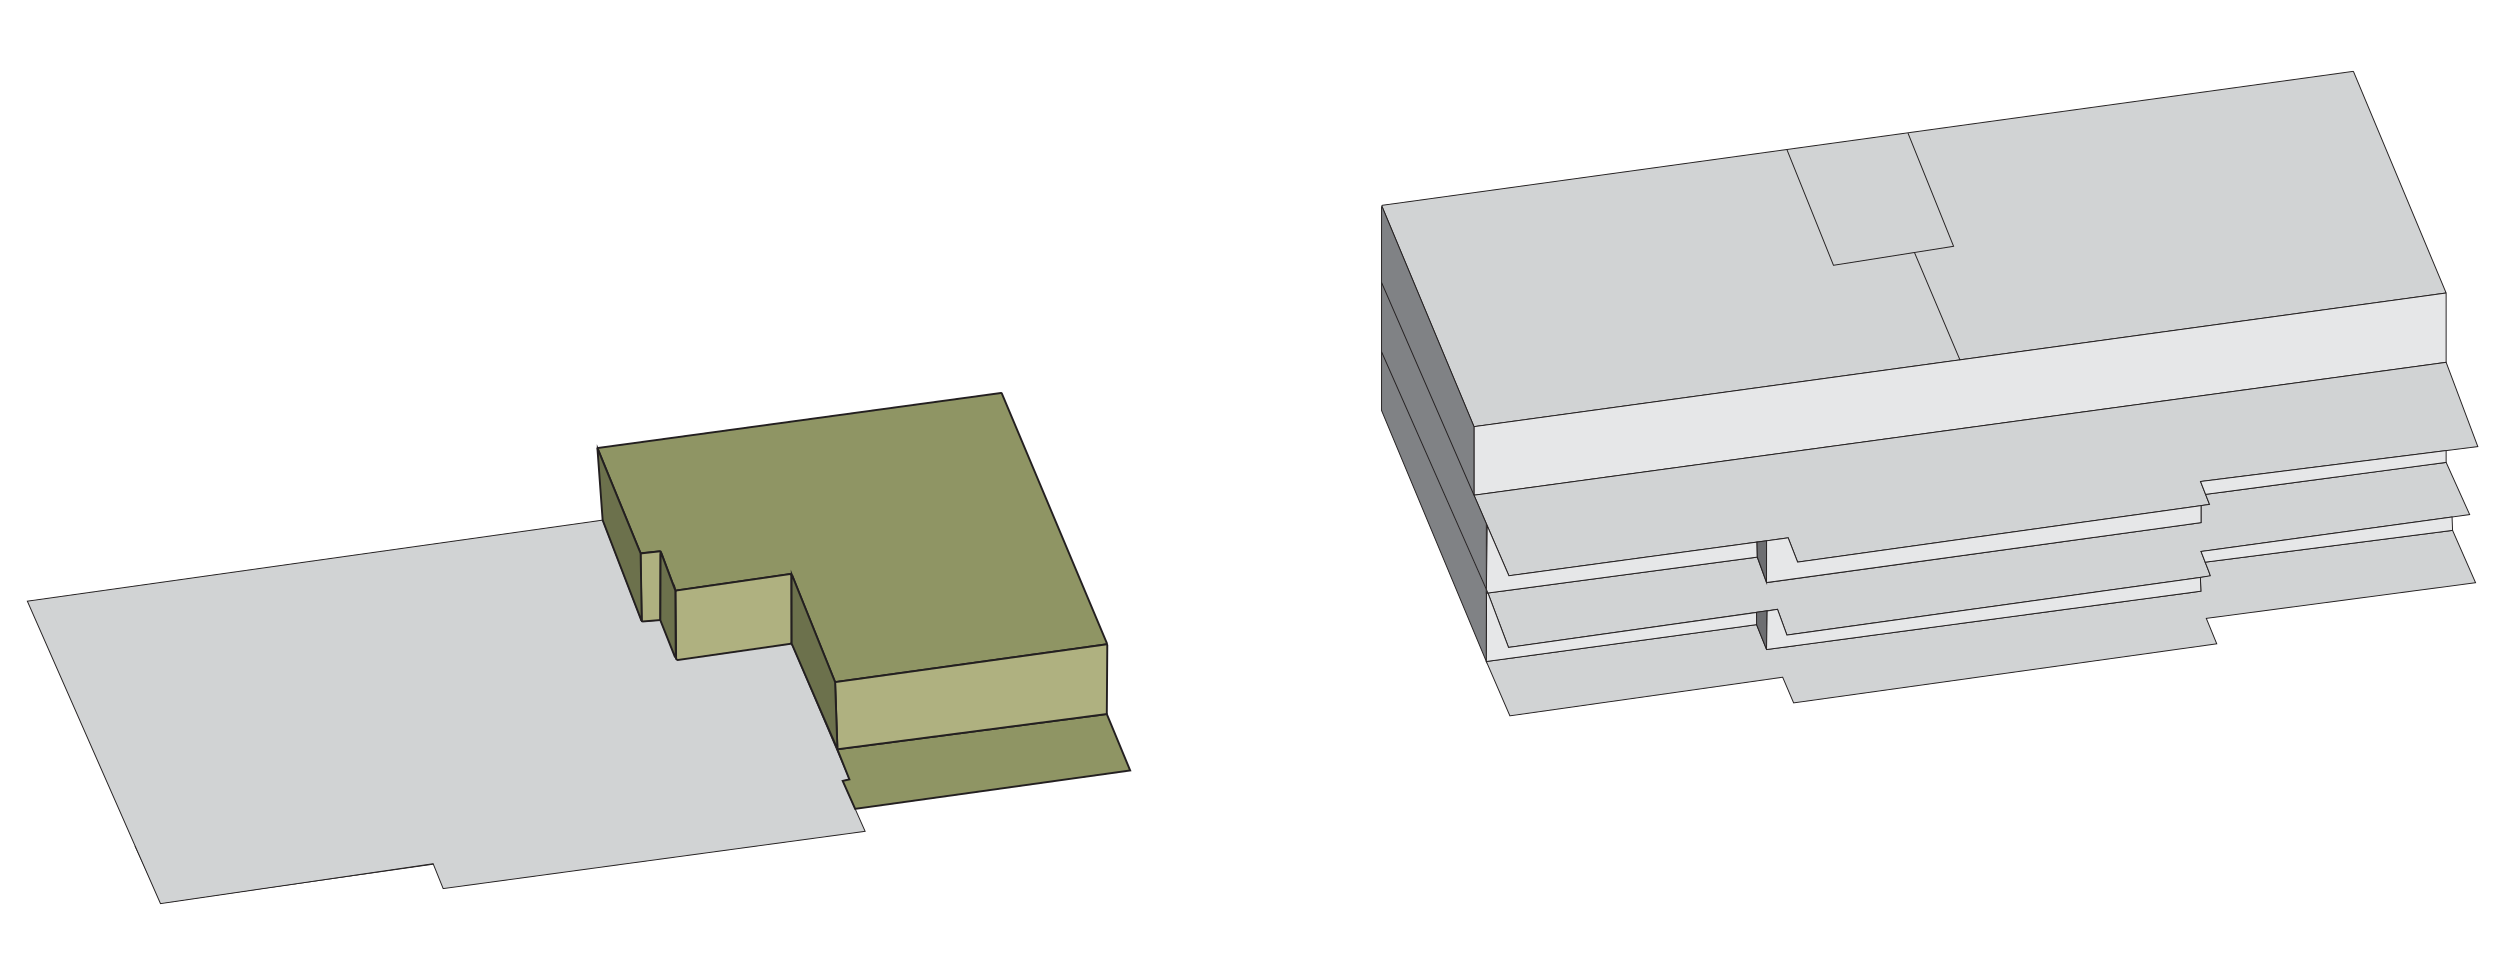 <?xml version="1.0" encoding="UTF-8"?>
<svg xmlns="http://www.w3.org/2000/svg" id="Layer_1" data-name="Layer 1" viewBox="0 0 1300 500">
  <defs>
    <style>.cls-1{fill:#b3c393;}.cls-1,.cls-2,.cls-3,.cls-4,.cls-5,.cls-6,.cls-7,.cls-8,.cls-9{stroke:#231f20;stroke-miterlimit:10;}.cls-2{fill:#d1d3d4;}.cls-2,.cls-3,.cls-4,.cls-5,.cls-6{stroke-width:0.5px;}.cls-3{fill:#e6e7e8;}.cls-4{fill:#808285;}.cls-5{fill:#6d6e71;}.cls-6{fill:none;}.cls-7{fill:#8f9564;}.cls-8{fill:#afb180;}.cls-9{fill:#6c714c;}</style>
  </defs>
  <g id="B_EG_C" data-name="B EG C">
    <polygon class="cls-1" points="70.7 440.36 84.03 469.16 225.23 449.13 219.07 434.35 216.61 434.69 211.55 421.26 70.7 440.36"></polygon>
    <path class="cls-2" d="M718.92,106.73l504.54-69.6a.41.41,0,0,1,.42.24l47.91,114.51a.39.39,0,0,1-.31.54L766.77,221.81a.41.41,0,0,1-.42-.24L718.61,107.28A.4.4,0,0,1,718.92,106.73Z"></path>
    <polygon class="cls-3" points="766.47 257.5 1271.99 188.4 1271.99 152.35 766.47 221.85 766.47 257.5"></polygon>
    <polygon class="cls-2" points="784.62 299.38 929.84 279.67 934.76 292.29 1148.95 262.3 1144.28 250.37 1288.46 232.22 1271.99 188.4 766.47 257.5 784.62 299.38"></polygon>
    <path class="cls-4" d="M718.41,213.46V107.63a.17.17,0,0,1,.32-.06l47.74,114.28V257.5l6.43,14.85V344Z"></path>
    <polygon class="cls-2" points="913.76 289.7 918.6 303.01 1144.54 271.76 1144.54 262.92 1148.95 262.3 1146.9 257.07 1271.99 240.43 1284.22 267.57 1144.54 286.76 1148.6 297.21 1149.44 299.58 1145.05 300.14 933.81 329.55 929.19 330.24 928.34 327.86 924.3 316.84 784.43 336.66 773.73 308.37 913.76 289.7"></polygon>
    <polygon class="cls-2" points="772.9 343.98 913.41 324.79 918.6 337.76 1144.46 307.42 1144.2 300.26 1145.05 300.14 1149.37 299.38 1148.6 297.21 1146.7 292.33 1275.33 275.79 1287.29 303.01 1147.27 321.55 1152.71 334.78 932.69 365.5 926.98 352.15 785.14 372.23 772.9 343.98"></polygon>
    <polygon class="cls-3" points="773.36 273.39 784.62 299.38 913.61 281.88 913.76 289.7 772.9 308.48 773.36 273.39"></polygon>
    <path class="cls-5" d="M913.62,281.87l5-.67s0,0,0,0l0,21.69a0,0,0,0,1,0,0l-4.8-13.22h0l-.15-7.81S913.61,281.88,913.62,281.87Z"></path>
    <path class="cls-5" d="M913.41,318.48v6.29s0,0,0,0l5,12.45a.11.11,0,0,0,.21,0l.31-19.49a.1.1,0,0,0-.12-.11l-5.3.75A.11.11,0,0,0,913.41,318.48Z"></path>
    <polyline class="cls-3" points="773.62 308.37 773 308.65 772.9 343.98 913.42 324.81 913.41 318.48 784.43 336.66 773.73 308.37 718.41 182.95"></polyline>
    <line class="cls-6" x1="766.47" y1="257.5" x2="718.41" y2="146.91"></line>
    <polygon class="cls-3" points="918.63 281.21 929.84 279.67 934.76 292.29 1144.54 262.92 1144.54 271.76 918.6 302.91 918.63 281.21"></polygon>
    <polygon class="cls-3" points="1144.28 250.37 1271.99 234.29 1271.99 240.43 1146.9 257.07 1144.28 250.37"></polygon>
    <polygon class="cls-3" points="1144.54 286.76 1275.07 268.83 1275.33 275.79 1146.7 292.33 1144.54 286.76"></polygon>
    <polygon class="cls-3" points="918.92 317.73 924.3 316.84 929.19 330.24 1144.2 300.26 1144.46 307.42 918.6 337.76 918.92 317.73"></polygon>
    <polygon class="cls-2" points="83.45 469.88 225.23 449.13 230.45 462.06 449.86 432.28 438.2 406.07 441.69 405.3 411.61 334.65 351.45 342.69 343.41 322.46 333.68 323.24 313.33 270.47 14.22 312.61 83.45 469.88"></polygon>
    <polygon class="cls-7" points="438.2 406.07 444.67 420.6 587.68 400.64 575.53 371.3 435.42 389.62 441.69 405.3 438.2 406.07"></polygon>
    <path class="cls-7" d="M311.24,232.91l209.2-28.56a.52.52,0,0,1,.53.3L575.54,334.4a.49.49,0,0,1-.39.68L434.59,354.65a.51.51,0,0,1-.53-.31l-22.35-55.55a.49.49,0,0,0-.53-.3l-59.55,8.61a.49.49,0,0,1-.54-.31L343.67,287a.48.48,0,0,0-.51-.32l-9.71,1a.49.49,0,0,1-.51-.31l-22.09-53.86A.5.5,0,0,1,311.24,232.91Z"></path>
    <path class="cls-8" d="M434.65,354.64l140.58-19.57a.49.49,0,0,1,.56.49l-.25,35.31a.5.5,0,0,1-.43.48L436,389.55a.49.49,0,0,1-.55-.47l-1.18-33.94A.5.5,0,0,1,434.65,354.64Z"></path>
    <path class="cls-8" d="M333.72,287.73l9-1a.71.71,0,0,1,.79.7l-.13,34.35a.7.7,0,0,1-.65.7l-8.33.67a.71.71,0,0,1-.76-.69l-.58-34.05A.71.71,0,0,1,333.72,287.73Z"></path>
    <path class="cls-8" d="M352.07,307l58.39-8.45a1,1,0,0,1,1.1,1l.05,34.26a1,1,0,0,1-.83,1l-58.11,8.36a1,1,0,0,1-1.1-.94L351.24,308A1,1,0,0,1,352.07,307Z"></path>
    <path class="cls-9" d="M412,299.38l22.25,55.29a.15.15,0,0,1,0,.07l1.17,33.84a.2.2,0,0,1-.38.08l-23.38-54a.25.25,0,0,1,0-.08l-.05-35.16A.2.2,0,0,1,412,299.38Z"></path>
    <path class="cls-9" d="M311,233.85l22.12,53.92a.13.13,0,0,1,0,.06l.59,34.58a.15.15,0,0,1-.28.06l-20.05-52a.06.06,0,0,1,0,0l-2.66-36.54A.14.14,0,0,1,311,233.85Z"></path>
    <path class="cls-9" d="M344,288l7.18,19.13a.15.15,0,0,1,0,.09l.21,34.11a.26.26,0,0,1-.5.09l-7.51-18.9a.18.18,0,0,1,0-.1l.12-34.33A.26.26,0,0,1,344,288Z"></path>
  </g>
  <g id="LINIJE_2" data-name="LINIJE 2">
    <polyline class="cls-6" points="929.24 77.91 953.41 137.95 995.51 131.29 1015.86 128.07 992.15 69.23"></polyline>
    <line class="cls-6" x1="1019.23" y1="187.3" x2="995.51" y2="131.29"></line>
  </g>
</svg>

